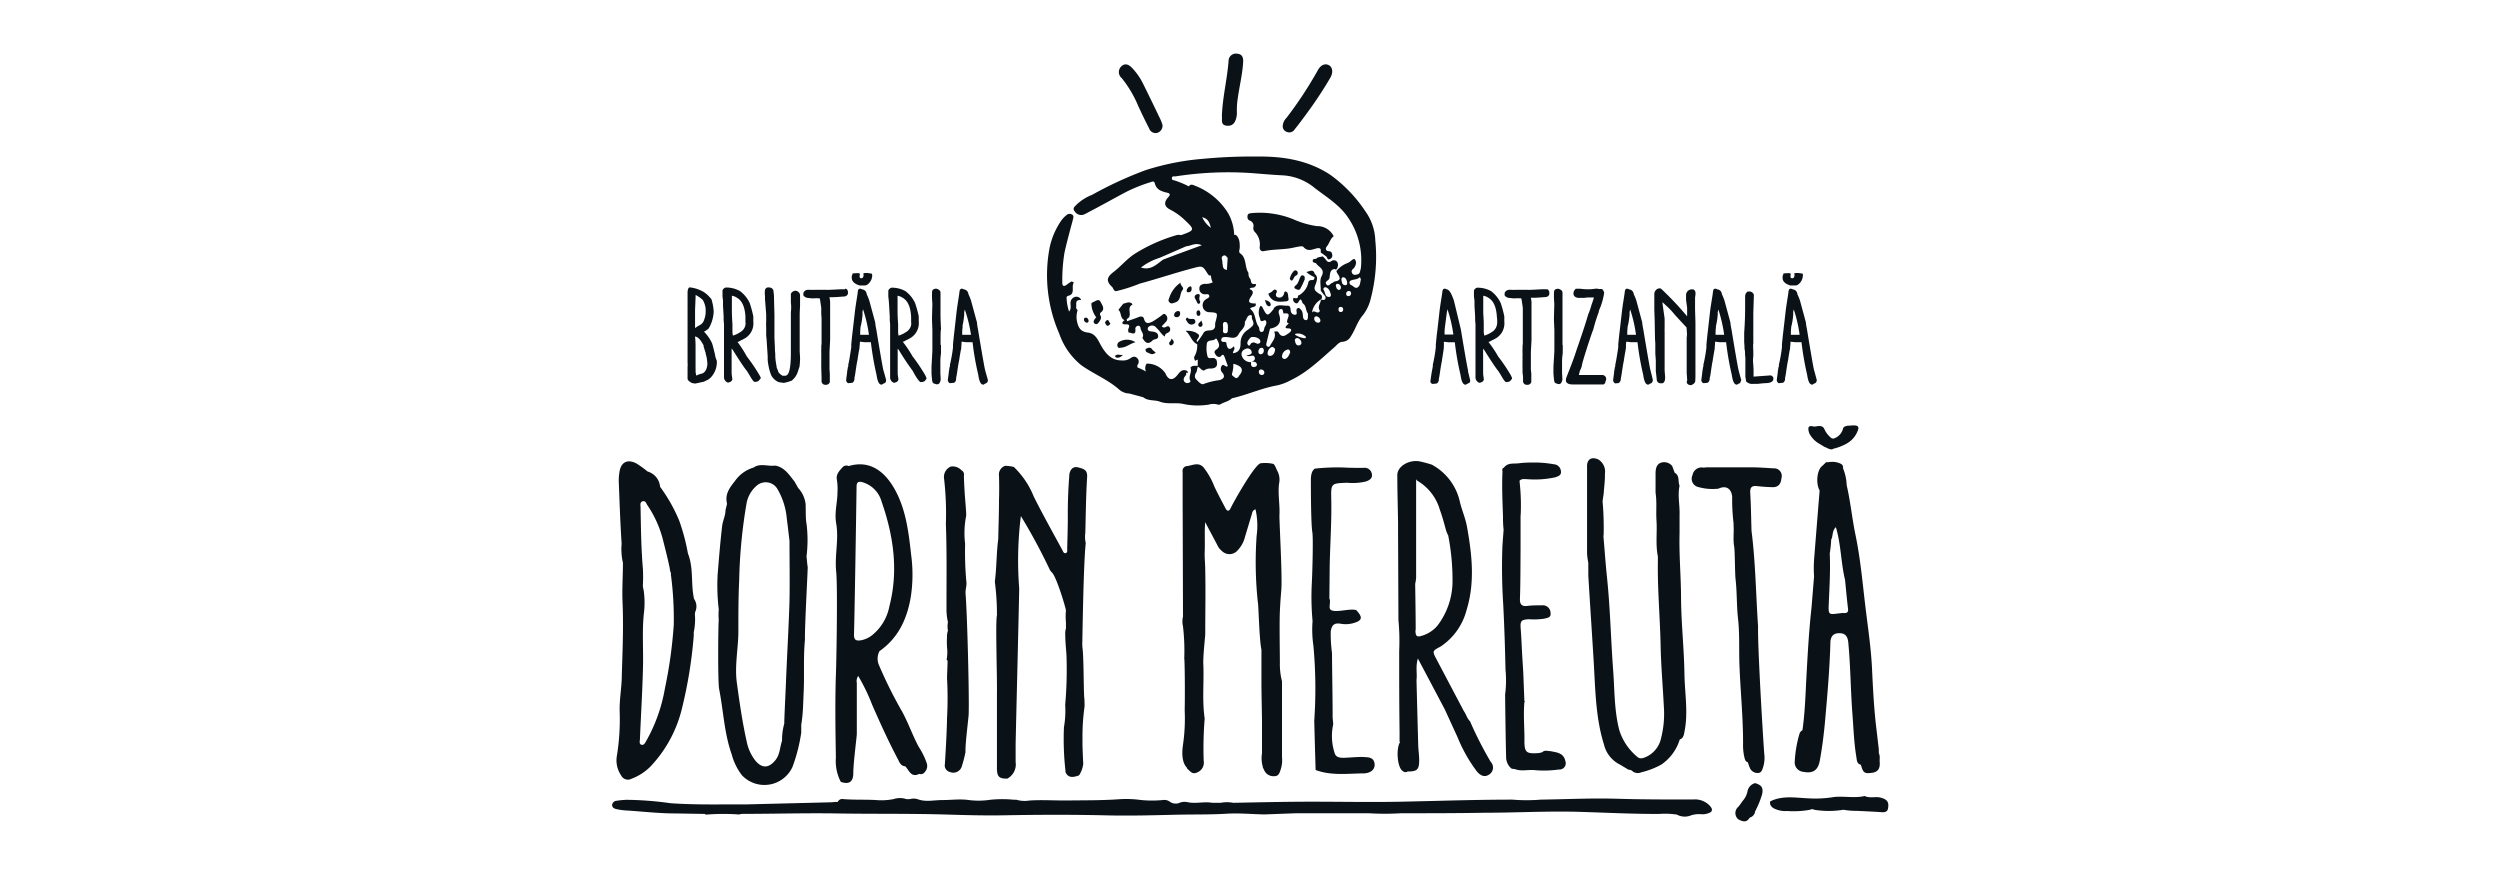 <?xml version="1.0" encoding="UTF-8"?> <svg xmlns="http://www.w3.org/2000/svg" id="Layer_1" data-name="Layer 1" viewBox="0 0 400 140"> <defs> <style>.cls-1{fill:#0a1117;}</style> </defs> <title>lopgo_clients22</title> <path class="cls-1" d="M205.24,20.12a2,2,0,0,1,.59-1.25,63.57,63.57,0,0,0,5-7.59c.44-.86,1.15-1.18,1.77-.86s.74,1.17.26,2a61.89,61.89,0,0,1-3.54,5.4c-.72,1-1.43,1.95-2.19,2.9a1,1,0,0,1-1.25.38A.94.94,0,0,1,205.24,20.12Z"></path> <path class="cls-1" d="M186,20a1.2,1.2,0,0,1-.81,1.25,1.08,1.08,0,0,1-1.32-.69c-.61-1.17-1.17-2.35-1.73-3.55a18.34,18.34,0,0,0-2.66-4.51,1.25,1.25,0,0,1-.06-1.89c.64-.59,1.24-.25,1.75.3a10,10,0,0,1,1.68,2.4q1.44,2.9,2.83,5.82A6.35,6.35,0,0,1,186,20Z"></path> <path class="cls-1" d="M195.5,18.59c.1-3,.85-5.9,1.07-8.83A1.18,1.18,0,0,1,198,8.6c.83.08.95.71.9,1.42-.12,1.89-.58,3.73-.84,5.6a12.07,12.07,0,0,0-.16,2.32,2.8,2.8,0,0,1-.05.71c-.16.82-.5,1.53-1.48,1.47C195.2,20.06,195.6,19.13,195.5,18.59Z"></path> <path class="cls-1" d="M213.39,37.8c-.56.4-.67,1.12-1.1,1.63-.24.29-.26.73.35.77.38,0,.49.31.53.62a.61.61,0,0,1-.41.64c-.39.18-.37-.26-.55-.41a9.57,9.57,0,0,0-.89-.64c0-.42.12-.86-.7-.66-.62.15-1.39.57-2.07-.24-.18-.23-1,0-1.45.08-1.58.38-3.22.25-4.81.58-.5.1-.75-.12-.74-.66a2.82,2.82,0,0,0-.82-2.44.88.88,0,0,1-.18-.76.88.88,0,0,0-.54-1c-.41-.15-.45-.47-.4-.82s.41-.36.71-.4a14.31,14.31,0,0,1,6.63,1,14.21,14.21,0,0,0,3.76,1.09A2.89,2.89,0,0,1,213.39,37.8Z"></path> <path class="cls-1" d="M202.93,47c.17-.1.38-.2.56-.33s.37-.48.67-.27.05.42,0,.63,0,.44.27.53a.72.72,0,0,0,.93-.36c.14-.19.06-.69.43-.53s.28.71.37,1.08-.19.45-.48.47C204.53,48.34,203.44,48.38,202.93,47Z"></path> <path class="cls-1" d="M208.77,44.64a12.48,12.48,0,0,1-.72,1.55c-.22.36-.56.1-.8,0s-.18-.35.07-.53c.4-.29.47-.79.68-1.21.1-.21.2-.47.5-.37S208.72,44.34,208.77,44.64Z"></path> <path class="cls-1" d="M206.73,44.88c-.07,0-.12,0-.14,0s-.24-.23-.22-.29a2.49,2.49,0,0,1,.7-1.28.37.37,0,0,1,.52.16.44.44,0,0,1-.2.61C207,44.24,207,44.69,206.73,44.88Z"></path> <path class="cls-1" d="M202.37,48c.59.14.92.31.95.77A.27.27,0,0,1,203,49C202.53,48.85,202.57,48.43,202.37,48Z"></path> <path class="cls-1" d="M188.89,45.22c-.09.48.65.79.33,1.16-.52.6-.19,1.67-1.16,2-.32.1-.63.31-.94,0s-.08-.56,0-.84A4.67,4.67,0,0,1,188.89,45.22Z"></path> <path class="cls-1" d="M181.67,54.76c-.86.22-1.41.77-2.15.85-.25,0-.58.2-.7-.16a.6.6,0,0,1,.3-.78A2.43,2.43,0,0,1,181.67,54.76Z"></path> <path class="cls-1" d="M190.69,51.94c-.55,0-.74-.44-.95-.81-.07-.13.23-.38.26-.32.29.52,1.11-.13,1.25.56C191.32,51.74,191,51.88,190.69,51.94Z"></path> <path class="cls-1" d="M192.05,48.27c-.05.11-.07.27-.16.32s-.29,0-.36-.2-.2-.42-.31-.62-.12-.46.12-.6a.63.63,0,0,1,.45-.11c.26.08.15.32.12.51A.86.86,0,0,0,192.05,48.27Z"></path> <path class="cls-1" d="M184.91,56.39a.75.75,0,0,1-1,.14c-.23-.12-.55-.13-.61-.45s.14-.29.29-.37a.54.54,0,0,1,.77.22A2.91,2.91,0,0,0,184.91,56.39Z"></path> <path class="cls-1" d="M188.82,50.22a.52.52,0,0,1-.55.53c-.28,0-.46-.17-.4-.45a.67.67,0,0,1,.65-.53C188.79,49.76,188.83,50,188.82,50.22Z"></path> <path class="cls-1" d="M192.21,51.26c.09.37.4.73,0,1a.33.33,0,0,1-.44-.13C191.57,51.7,192.09,51.58,192.21,51.26Z"></path> <path class="cls-1" d="M187.43,54.15c.42.38.5.7.16,1-.12.11-.36.18-.45,0C186.84,54.75,187.47,54.6,187.43,54.15Z"></path> <path class="cls-1" d="M179.71,56.76c-.35.33-.71.61-1.19.41-.06,0-.12-.21-.09-.24C178.82,56.52,179.29,56.93,179.71,56.76Z"></path> <path class="cls-1" d="M190.21,46.76c-.17,0-.37,0-.34-.24a.78.78,0,0,1,.51-.68c.29-.09.27.21.28.39S190.56,46.75,190.21,46.76Z"></path> <path class="cls-1" d="M192.06,50.05c0,.22,0,.46-.27.49s-.34-.23-.35-.46.08-.42.31-.43S192,49.87,192.06,50.05Z"></path> <path class="cls-1" d="M174.8,48.38l-.18.16a3.76,3.76,0,0,0,.7,2.12.43.43,0,0,0,.11.12.47.47,0,0,0-.22.22c-.25.28-.35.62,0,.81s.55-.17.73-.43.36-.67.06-1c0-.13,0-.31.11-.37.79-.57.21-1.22,0-1.68C175.77,47.66,175.24,48.26,174.8,48.38Z"></path> <path class="cls-1" d="M176.79,51.6c.2.48.43.8.87.2C177.42,51.51,177.3,50.72,176.79,51.6Z"></path> <path class="cls-1" d="M187.16,52.42c-.14-.35-.42-.21-.66-.09a.45.45,0,0,1-.62-.14,9.6,9.6,0,0,0,.76-.81.78.78,0,0,0-.11-1c-.31-.35-.54,0-.77.16a14.93,14.93,0,0,1-1.34.9c-.54.27-1.14.51-1.38-.43-.1-.37-.44-.45-.83-.29-.62.25-1.26.46-1.89.68,0-.13-.08-.36,0-.38,1-.49-.15-1.73.82-2.25.16-.09-.13-.31-.33-.36-.38-.11-.72.13-1.08.17l-.79,1c.54.41.22,1.34,1,1.64-.46.32-.55.69.13.67s.69.2.47.72c-.07.16,0,.38,0,.57.51.06,1.27.61,1.11-.61,0-.2.21-.44.47-.45s.35.23.37.42c.07.51.64.92.29,1.51.39.68.83,1.22,1.62.43.26-.3.95-.1.9-.72,0-.47-.41-.63-.84-.7s-.71,0-.82-.38a.45.45,0,0,1,.29-.48.79.79,0,0,1,1,.14l.27.29c.42.38.66.95,1.2,1.22-.05-.39.23-.5.51-.64A.56.56,0,0,0,187.16,52.42Z"></path> <path class="cls-1" d="M173.79,50.82c-.23,0-.36.08-.35.27a.51.51,0,0,0,.39.53c.21.05.33-.09.34-.28A.53.53,0,0,0,173.79,50.82Z"></path> <path class="cls-1" d="M220.05,38.49a8.49,8.49,0,0,0-1.59-4.68A22.52,22.52,0,0,0,212.89,28c-3.5-2.34-7.55-3-11.61-2.95a80.75,80.75,0,0,0-8.79.36,40.73,40.73,0,0,0-9.21,1.82,61.72,61.72,0,0,0-8.54,3.94,7.75,7.75,0,0,0-2.47,1.55c-.25.29-.76.58-.31,1.11a1.23,1.23,0,0,0,1.42.51,6.15,6.15,0,0,0,.81-.41c1.94-1,3.86-2.09,5.8-3.12a24.38,24.38,0,0,1,4-1.63c.26-.08.66-.31.77.13.27,1.1,1.15,1.32,2,1.53.53.12.47.37.18.69-.75.82-.7,1.49.27,2a9.79,9.79,0,0,1,2.27,1.6c1.74,1.63,1.72,1.7-.47,2.48l-.1,0a1.59,1.59,0,0,0-.89.08,26.21,26.21,0,0,0-6.43,2.9c-1.32.85-2.29,2.08-3.52,3-1,.8-1.12,1.41-.12,2.33.2.23.22.62.61.67a25.47,25.47,0,0,0,3.83-1.22c2.84-.77,5.63-1.71,8.47-2.46,1.55-.41,1.55-.42,2.39.93a.64.64,0,0,0,.31.25l.19,0a2.6,2.6,0,0,0,.29,1.08,2.39,2.39,0,0,1-1.26.24c-.5.05-.9.22-.88.76a.87.87,0,0,0,.87.92c.26,0,.63-.11.71.22s-.34.43-.57.6a1.14,1.14,0,0,0-.45,1.25,1.06,1.06,0,0,0,1.06.79c1.34.08,1.34.09,1,1.42a1.74,1.74,0,0,0-.1.59c.05.6-.26.87-.83.9s-.91.1-1.11.56a12.85,12.85,0,0,1-.84,1.2l0,.1c-.2-.06-.24-.26,0-.53.42-.59.16-.69-.36-1a3.12,3.12,0,0,0-1.59-.25c.78.58.93,1.73,1.86,2.13v0a3.48,3.48,0,0,1-.4,1.89c-.18.25-.05.53.08.78a1.12,1.12,0,0,1,.41-.2v1h0l0,0v0c-.42,0-.85-.12-1.17.28.32.71-.42,1.41,0,2.15.09.16-.35.38-.62.31a.57.57,0,0,1-.42-.78c.09-.3.49-.49.34-.88a.76.76,0,0,0,.33,0,.61.61,0,0,0-.24-.32c-.74-.28-1.09.22-1.48.71-.74.94-1.46.84-1.91-.27a3.54,3.54,0,0,0-3-1.56,1.26,1.26,0,0,0-.11,1.27,9,9,0,0,0-1.33-.64.43.43,0,0,1,0-.46.79.79,0,0,0-.12-1.09c-.37-.33-.73-.17-1.09.09a2.08,2.08,0,0,1-1.34.32c-1.61,0-2.49-1-3.24-2.25-.52-.9-.91-2.07-2.18-2.21s-1.58-.92-1.78-2a3.74,3.74,0,0,1,.14-1.6.57.57,0,0,1-.24-.39c.11-.51-.29-1.31.81-1.21a.82.82,0,0,0-1.11-.46,1,1,0,0,0-.6,1c0,.41.14.86-.23,1.3a7.47,7.47,0,0,1-.39-2.09.34.34,0,0,1,.21-.42c1.25-.26.51-1.41.9-2.05.09-.15-.19-.22-.36-.25h0c-.24.17-.5.33-.73.51-.44.34-.73.23-.71-.31a26.88,26.88,0,0,1,.35-4.83c.39-1.78.89-3.54,1.35-5.3.08-.31.17-.62-.17-.8a.73.73,0,0,0-.85.1,4.48,4.48,0,0,0-.78.79,11.92,11.92,0,0,0-1.91,4.33,23.42,23.42,0,0,0,1.53,13.88A11.13,11.13,0,0,0,173,58.43c2,1.42,4.27,2.3,6.1,3.93a2.59,2.59,0,0,0,1.59.6l2.23.6c.78.64,1.8.38,2.67.71,1.15.44,2.39.12,3.58.33a11,11,0,0,0,4.27.13,2.44,2.44,0,0,1,1.39,0,.77.77,0,0,0,.37,0c.6-.4,1.36-.47,1.9-1,2.47-.56,4.79-1.64,7.3-2.08a8.49,8.49,0,0,0,2.16-.84c2.7-1.29,4.79-3.38,7-5.3.37-.33.68-.8,1.24-.82a1.63,1.63,0,0,0,1.31-.83c.74-1.11,1.07-2.44,2-3.49a6.89,6.89,0,0,0,1.2-2.55A26.45,26.45,0,0,0,220.05,38.49Zm-31.69,2.19-2.27.86c-1,.71-1.94,1.79-3.54,1.26a9.65,9.65,0,0,1,3-1.55l4.27-1.86c.7,0,1.36-.64,2.47-.15Zm4-5.93c.81.24,1.1.58,1.38,1.7A4.3,4.3,0,0,1,192.35,34.75Zm3.11,23.79a.85.85,0,0,0,.13,1.11c.53.7.06,1-.47,1.17a10.89,10.89,0,0,0-2.52.61c-.37.22-.88-.38-1.22-.73s-.22-.81.06-1.19c.06-.28.12-.55.19-.83h0l0,0v0c.39.11.57.59,1,.61a1.53,1.53,0,0,1,1.11-.32c1.07-.06,1.08-.65.88-1.42l-.24-.19c-.36-.25-1,.2-1.18-.32a4.83,4.83,0,0,1-.13-1.9c0-.91,1-.49,1.38-.91.12-.14.23,0,.32.2.26.51.48,1-.07,1.42-.21.18-.54.34-.31.73s.42.62.88.49h0c.21-.26.43-.52.63,0s.36,1,.54,1.49C196.07,58.9,195.82,58.06,195.46,58.54Zm.77-3.59a.27.27,0,0,0-.28-.24c-.29,0-.62,0-.55-.41s.48-.38.76-.37c.7,0,1.51.44,2-.44.32-.65,1.1-1.05,1-1.91,0-.09.07-.19.12-.27.21-.33.26-.8.74-.9.15,0,.31.08.28.21-.14.54.61,1.06,0,1.61a6.31,6.31,0,0,1-.62.52,2.44,2.44,0,0,0-1.2,2.16c0,.74-.15,1.49-1.22,1.6,0-.43.45-.65.12-1.09C196.72,56.14,196.36,55.83,196.23,55Zm-.18-1.63c-.54,0-.35-.54-.36-.87s-.16-.9.29-.93.5.52.47,1.07C196.43,52.8,196.56,53.32,196.05,53.32Zm.26-10.14c-.81-.08-.6-.71-.75-1.1.12-.39-.38-.89.17-1.17.31-.16.51.14.69.37C196.38,41.9,196.35,42.52,196.31,43.18Zm1.92,17c-.18.2-.36.46-.66.22s-.58-.34-.43-.71a4.69,4.69,0,0,0,.18-1.49C198.78,58.58,199.06,59.2,198.23,60.14Zm2.41-1.45c-.54,0-.49-.43-.48-.79h0v0a1.46,1.46,0,0,1-1.43-.88.84.84,0,0,1,.5-1.2.67.67,0,0,1,1,.33c.19.5-.29.57-.82.7.56.31,1.15-.33,1.34.33.11.39-.25.56-.54.73h0c.39-.13.75-.11.89.33A.38.38,0,0,1,200.64,58.69Zm.55-3.73a2.65,2.65,0,0,1-.56-.23,1,1,0,0,1-.29.07c-.29,0-.37.82-.72.27-.21-.33.17-.77.42-1.06s1.46-.1,1.59.47C201.71,54.83,201.52,55,201.19,55Zm.16,1.2c0-.29.18-.54.49-.55s.34.25.36.45-.15.58-.48.58S201.32,56.43,201.35,56.16ZM201.9,60a.47.47,0,0,1-.48-.52.34.34,0,0,1,.38-.36.52.52,0,0,1,.5.5C202.26,59.87,202.12,60,201.9,60ZM204,56.09c-.1.4-.27.79-.74.85a.38.38,0,0,1-.44-.44,1.11,1.11,0,0,1,.72-1C203.85,55.6,204.07,55.76,204,56.09Zm1.61,1.34a.41.41,0,0,1-.48-.5,1.18,1.18,0,0,1,.87-1c.26-.06.43.14.43.48C206.23,56.81,206.08,57.29,205.59,57.43Zm.71-4.21c-.54.36-1.17,1-1.74,0-.18-.33-.48-.14-.72-.18.42.95-.29,1.57-.66,2.29a.29.29,0,0,1-.44.09c-.2-.13-.17-.35-.12-.54.18-.77.37-1.54.56-2.3,1.37-.23,1.91-1,1.44-2.33-.08-.24-.13-.69.24-.79s.37.28.44.53a.6.6,0,0,0,.06.18c1.79-.29-.1,1.37.82,1.58.08,0-.2.18-.3.29-.26.3-.36.5.22.5S206.72,52.94,206.3,53.22Zm1.48,2.05c-.44,0-.52-.37-.6-.69s.07-.44.36-.5a.85.85,0,0,1,.67.75C208.25,55.11,208,55.27,207.78,55.27Zm1-1.15a3.45,3.45,0,0,1-1.61-.58c.07-.1.09-.14.11-.14a1.81,1.81,0,0,1,1.55.4C209,53.88,208.94,54.12,208.82,54.12Zm2-2.5a.63.63,0,0,1-.52-.66c0-.23.13-.37.4-.34a.76.76,0,0,1,.58.61C211.3,51.53,211.06,51.66,210.81,51.62Zm1.82-4.11c-.65,0-.57-.74-.83-1.13-.12-.18,0-.39.27-.43.52.13.7.56.83,1C213,47.22,212.93,47.54,212.63,47.51Zm1.14-1.65c-.06-.22,0-.45.25-.45a.58.58,0,0,1,.53.52.38.38,0,0,1-.28.46C213.94,46.37,213.84,46.12,213.77,45.86Zm.8,4.07c-.31,0-.4-.2-.4-.46a.33.33,0,0,1,.38-.36c.24,0,.35.17.37.39A.4.4,0,0,1,214.57,49.93Zm.59-4.31c-.42-.07-.45-.45-.51-.78s.1-.53.39-.46.47.46.51.8S215.46,45.67,215.16,45.62Zm.64,1.76c-.3,0-.42-.17-.4-.4a.41.41,0,0,1,.48-.41c.19,0,.29.15.3.34A.43.43,0,0,1,215.8,47.38ZM217.2,46c-.4.21-.65-.24-1-.38s-.34-.57-.16-.68c.44-.28,1.06-.15,1.49-.56.07-.07.21.2.2.42C217.61,45.15,217.67,45.71,217.2,46Zm.55-3.18a5.58,5.58,0,0,1-.16.68c-.09.37-.38.42-.7.46a.48.48,0,0,1-.57-.3c-.15-.31,0-.51.23-.69a1.46,1.46,0,0,0,.42-1c-.08-.34-.19-.73-.62-.39l-.08.06-.15.12a1.58,1.58,0,0,1-.54.34,4,4,0,0,0-1.69,1.19l-.06.06c0,.12.08.25.13.37.42.59.73,1.14-.37,1.31-.15,0-.28.2-.43.24-.32.08-.59.69-.93.24s.23-.57.42-.86,0-1.1.51-1.49c.33-.18.49-.11.59,0A1.06,1.06,0,0,0,214,42a.64.64,0,0,0-.95-.24c-.46.34-.71.09-.93-.22a2.05,2.05,0,0,0-.53-.53c-.25.13-.62.1-.86.25-.13.31-.66,0-.69.43s.43.29.55.47c.41.61,1.49.88.85,2.07-.33.61-.1,1.51-.12,2.28.16.2.31.42.48.62s.41.4.24.69-.45.13-.7.12c0,.56-.56,1-.22,1.67.15.28-.19.48-.5.35s-.48-.24-.7.05h0a2.92,2.92,0,0,1,1.41-2.09.5.5,0,0,0-.16-.87,3.31,3.31,0,0,1-.7-.53c-.33-.46,0-.88.12-1.29s.31-1-.23-1.39c-.22-.84-.73-.46-1.33-.32a3.82,3.82,0,0,0,1.26.8c.06.33-.06.5-.42.49a.5.5,0,0,0-.54.36,3,3,0,0,1-1.65,2.15c0,.18,0,.41-.32.4s-.42-.18-.46.15a.6.6,0,0,0,.32.58.32.32,0,0,0,.51-.1c.54-1,.52.06.75.21.56.39.39,1.13.79,1.6,0,.17,0,.34,0,.51s0,.53-.29.55-.46-.22-.5-.52,0-.88-.39-1.21c-.12-.11-.21-.28-.42-.19a.35.35,0,0,0-.23.4c0,.3.19.67-.29.66a.67.67,0,0,1-.62-.57c-.08-.4,0-.93-.59-.88s-1.56-.35-2.14.42a.73.73,0,0,1,0,.09c-1,1.24-1.08,1.23-1.82-.28-.08-.16-.2-.15-.33-.18a2.26,2.26,0,0,0-.1,1.85c.14.26,0,.8.68.47.31-.16.44.2.37.5a1.34,1.34,0,0,1-.2.46c-.2.28-.07.86-.54.87s-.29-.6-.48-.85c-.65-.87-.4-2.14-1.36-2.85.18-.43,1.06-.11.89-.85-1.17,0-1.32-.27-.69-1.2.37-.55.3-.88-.3-1.11h0c.19-.35.63-.1.87-.37s.25-.47,0-.44c-.84.13-.5-.7-.85-.94a1.37,1.37,0,0,1-.18-.84c-.56-.82-.34-1.88-.92-2.73a1.84,1.84,0,0,0-.48-.44c-.19-.3,0-.59,0-.9,0-.71,0-1.45-.61-2a.55.55,0,0,0-.28,0,7.59,7.59,0,0,0-1-3.53,10.78,10.78,0,0,0-5.26-4.34c-.34-.14-.7-.34-1,.1a14.78,14.78,0,0,0-2.13-.9c-.22-.1-.63-.05-.58-.43s.36-.24.59-.27a55,55,0,0,1,12.1-.53c1.71.13,3.42.29,5.14.37a8.8,8.8,0,0,1,5,2c1.89,1.46,4,2.72,5.35,4.74A12,12,0,0,1,217.75,42.78Z"></path> <path class="cls-1" d="M114.42,56.83s-.26-1.16-.48-1.88a6.55,6.55,0,0,0-1.3-1.88,3,3,0,0,0,.76-.53l0,0a5.85,5.85,0,0,0,.79-2.67v0a8.27,8.27,0,0,0-.36-2,2.62,2.62,0,0,0-.22-.25,4.43,4.43,0,0,0-1-.89,5.59,5.59,0,0,0-2.23-.75c-.26,0-.33.36-.37.72a.3.3,0,0,0,0,.1v.15s0,3.07,0,3.07,0,.05,0,.07v.85s0,1,0,1v3.23h0s0,2,0,2,0,.85,0,.85a3.35,3.35,0,0,1,0,.68v.79s0,.9,0,1v.13a.76.76,0,0,0,.44.49c.09.15.38.21.79.26,0,0,1.24-.27,1.24-.27a.72.72,0,0,0,.36-.15,2.22,2.22,0,0,0,1-.68,3.58,3.58,0,0,0,.85-2.55C114.55,57.41,114.42,57,114.42,56.83Zm-1.24,1.34c0,.27-.07,1.29-.84,1.6a3.58,3.58,0,0,0-.94.33h0v0c-.06-.31-.09-.47-.11-.55a5.53,5.53,0,0,0,0-.6s0-2.88,0-2.88,0-.46,0-.53v0c0-.16,0-1.39-.11-1.69.46,0,.93.51,1.41,1.45v.06a.18.18,0,0,0,0,.13l.32,1h0l0,.17C113.12,57.11,113.18,58.17,113.18,58.17Zm-.27-8.2a3.84,3.84,0,0,1-.25,1.2A1.38,1.38,0,0,1,112,52a4.63,4.63,0,0,0-.79.5V51.14l0-.39s0-.8,0-.9v-.28s.09-2.13.09-2.28v-.1h0a5.25,5.25,0,0,1,1.15.81,3.63,3.63,0,0,1,.45,1.32Z"></path> <path class="cls-1" d="M127.23,46.52h0a.86.86,0,0,0-.69.49l0,0v0a1,1,0,0,0,0,.2c0,.18,0,.32,0,.43l0,.8s.05.48.05.52a2.07,2.07,0,0,0,0,.25c0,.2-.05.79-.05.79v.24c0,.08,0,.58,0,.61s0,1.83,0,1.83v.48a4,4,0,0,0,0,.41v.55h0a.43.43,0,0,0,0,0v2.26c0,3.67-.61,3.74-1,3.74h-.34c-.49-.32-.64-.53-.68-.66a2.6,2.6,0,0,0-.23-.57s-.19-1.18-.19-1.18l-.05-.49s0-.93-.06-1.05a.68.68,0,0,0,0-.14l0-.27s-.08-1.76-.08-1.76l0-3.17,0-.32v-.12l-.07-2.71v-.16c0-.33-.07-.8-.07-.8,0-.28-.11-.74-.86-.74h0a.55.55,0,0,0-.51.41,3.71,3.71,0,0,0,0,1v.46l.19,2.47,0,.06a.14.14,0,0,0,0,.07v.92a10.19,10.19,0,0,0,0,1.09l0,1.27s.06.46.06.49.18,2.79.18,2.81v.42c0,.45.12,1,.12,1v0a7.82,7.82,0,0,0,.43,1.56,2.44,2.44,0,0,0,1.2,1.13l.08,0c.17.06.49.07.69.12h.07a6,6,0,0,0,1.14-.32s0,0,.06,0a2.9,2.9,0,0,0,1-1.37,3.4,3.4,0,0,0,.14-.44l.16-.45s.09-.74.09-1.17v-.19q0-.19-.06-1.08a.89.89,0,0,0,0-.15l0-.18s0-.19,0-.46a.78.78,0,0,0,0-.16c0-.13,0-.25,0-.34v-.92s0-.46,0-.63V52.7c0-.14,0-.33,0-.52a1.29,1.29,0,0,0,0-.19s0-1.23,0-1.35,0-.42,0-.49l.06-1.32c0-.12,0-1.56,0-1.56A.77.77,0,0,0,127.23,46.52Z"></path> <path class="cls-1" d="M241.93,60.48c-.05-.13-.23-.5-.23-.5a28.4,28.4,0,0,0-2-2.95,18,18,0,0,0-1.55-2.32.85.85,0,0,0,.44-.2c.31-.14.51-.24.65-.32h0l.22-.13a2.78,2.78,0,0,0,1.23-2.62v-.06c0-.13,0-.75,0-.75a17.62,17.62,0,0,0-.58-2.15,5.06,5.06,0,0,0-1.54-1.9,4.43,4.43,0,0,0-2.14-.55h-.09a.74.74,0,0,0-.51.46l0,.41,0,.54.09.7s0,.78,0,.78l.1,1.71,0,.58s.06.66.06.7v1.52s0,1.19,0,1.19v3.31s0,.58,0,.61v.74l0,1.18a.94.94,0,0,0,.59.78h.15l.35-.15a.64.64,0,0,0,.25-.37v0l-.12-.86a1.33,1.33,0,0,0,0-.29c0-.41,0-1,0-1.87l0-.85a.77.77,0,0,0,0-.15v-.91l.15.17c1.12,1.79,1.85,2.88,2.22,3.33s1,1.84,1.32,1.84h0c.42,0,.67-.12.77-.35A.35.35,0,0,0,241.93,60.48ZM237.4,53.2s0-.49,0-.63v-.7c0-.8-.08-1.47-.08-2l0-.59s0-1,0-1,0-.19,0-.25v-.72l.44.12c.55.29,1.6.73,1.74,3.27,0,0,.05.37.05.52v.27a1.88,1.88,0,0,1-.05.55,1.14,1.14,0,0,0-.07.22,1.69,1.69,0,0,1-.78.89,4.08,4.08,0,0,1-1.16.55Z"></path> <path class="cls-1" d="M148.24,60.48c-.05-.13-.23-.5-.23-.5A30.11,30.11,0,0,0,146,57a18.09,18.09,0,0,0-1.56-2.32.9.9,0,0,0,.45-.2,6.12,6.12,0,0,0,.64-.32h0l.22-.13A2.76,2.76,0,0,0,147,51.44v-.06c0-.13,0-.75,0-.75a16.14,16.14,0,0,0-.59-2.15,5,5,0,0,0-1.54-1.9,4.43,4.43,0,0,0-2.14-.55h-.09a.78.78,0,0,0-.51.46l0,.41,0,.54.08.7s.05.78.05.78l.1,1.71,0,.58s.06.66.06.7v1.52s0,1.19,0,1.19v3.31s0,.58,0,.61v.74l0,1.18a.94.94,0,0,0,.58.78h.15s.36-.15.36-.15a.63.63,0,0,0,.24-.37v0l-.12-.86a1.4,1.4,0,0,0,0-.29c0-.41,0-1,0-1.87l0-.85a.4.4,0,0,0,0-.15v-.77a.66.66,0,0,0,0-.14l.16.17a39.32,39.32,0,0,0,2.21,3.33c.27.49,1,1.84,1.33,1.84h0c.41,0,.67-.12.77-.35A.41.41,0,0,0,148.24,60.48ZM143.7,53.2s0-.49,0-.63v-.49s0-.17,0-.21c-.06-.8-.09-1.47-.09-2l0-.59s0-1,0-1,0-.19,0-.25v-.72l.43.12c.56.29,1.61.73,1.74,3.27,0,0,0,.37,0,.52v.27a2.1,2.1,0,0,1,0,.55,1.14,1.14,0,0,0-.07.22,1.69,1.69,0,0,1-.78.89,4,4,0,0,1-1.17.55Z"></path> <path class="cls-1" d="M121.72,60.48c0-.13-.23-.5-.23-.5a28.4,28.4,0,0,0-2-2.95A19.12,19.12,0,0,0,118,54.71a.85.85,0,0,0,.44-.2,6.12,6.12,0,0,0,.64-.32h0l.23-.13a2.78,2.78,0,0,0,1.22-2.62v-.06c0-.13,0-.75,0-.75a17.62,17.62,0,0,0-.58-2.15,5.06,5.06,0,0,0-1.54-1.9A4.5,4.5,0,0,0,116.2,46h-.09a.78.78,0,0,0-.51.46l0,.41,0,.54.08.7s0,.78,0,.78l.1,1.71,0,.58s.06.66.06.7v1.52s0,1.19,0,1.19v3.31s0,.58,0,.61v.74l0,1.18a.94.94,0,0,0,.59.78h.14s.36-.15.36-.15a.7.7,0,0,0,.25-.37v0l-.12-.86a1.33,1.33,0,0,0,0-.29c0-.41,0-1,0-1.87l0-.85a.77.77,0,0,0,0-.15v-.91l.15.17c1.12,1.79,1.85,2.88,2.22,3.33s1,1.84,1.32,1.84h0c.42,0,.67-.12.77-.35A.41.41,0,0,0,121.72,60.48Zm-4.53-7.28s0-.49,0-.63v-.7c-.06-.8-.08-1.47-.09-2l0-.59s0-1,0-1,0-.19,0-.25v-.72l.44.12c.55.29,1.6.73,1.73,3.27,0,0,0,.37,0,.52v.27a2.1,2.1,0,0,1,0,.55,1.14,1.14,0,0,0-.07.22,1.69,1.69,0,0,1-.78.89,4.08,4.08,0,0,1-1.16.55Z"></path> <path class="cls-1" d="M247.4,46.28l-.67,0s-2.21.13-2.26.09h-1.85a7.89,7.89,0,0,1-.79,0h-.08l-.22,0a.8.8,0,0,0-.79.51v.26l0,.12a1,1,0,0,0,.75.41h.05l.5.06h.05s.49,0,.49,0a3,3,0,0,1,.57,0l.12,0h.14s.09.51.09.51l.15,1,0,.64s0,.68,0,.94v.5a.35.35,0,0,0,0,.12v.17s0,.39,0,.39v.36s0,1.39,0,1.39v1.28s-.05.37-.05.37a2.93,2.93,0,0,1,0,.49v.6a4.07,4.07,0,0,1,0,.63v0a5.88,5.88,0,0,1,0,.64.15.15,0,0,1,0,.07v.36h0a.43.43,0,0,0,0,.05v.52s0,0,0,.07a6.46,6.46,0,0,1,0,.66l.09.88a2.61,2.61,0,0,0,0,.28,3.09,3.09,0,0,0,0,.31.58.58,0,0,0,.6.61h.23s.45-.12.49-.47l0-.21v-.05a.11.11,0,0,0,0,0v-.19a.15.15,0,0,0,0-.07V60s0-.24,0-.24l-.07-.6,0-.07v-.58s0-1.12,0-1.13,0-1,0-1.05l.1-1.91,0-.15v-.46s0-.43,0-.44l0-.4c0-.09,0-.45,0-.45l0-.2v-.18a.07.07,0,0,0,0,0v-.68c0-.3,0-.63,0-.68,0-.22,0-.63,0-.63,0-.17,0-.52,0-.55v-.2s0-.18,0-.22l0-.27c0-.12,0-.52,0-.52v0c0-.32-.07-.58-.11-.75l.2,0h.35c.51,0,1.58-.1,1.59-.1l.07,0c.51,0,.69-.25.75-.46a2.83,2.83,0,0,0,0-.33c-.09-.5-.42-.47-.42-.47Z"></path> <path class="cls-1" d="M135.19,46.28l-.67,0s-2.2.13-2.26.09h-1.85a7.89,7.89,0,0,1-.79,0h-.08l-.22,0a.78.78,0,0,0-.78.51v.26l0,.12a1,1,0,0,0,.75.41h0l.5.06h.05s.49,0,.49,0a3,3,0,0,1,.57,0l.12,0h.14a5,5,0,0,1,.09.51l.15,1,0,.64s0,.68.05.94v.5a.35.35,0,0,0,0,.12v.17s0,.39,0,.39v.36s0,2.39,0,2.6v.07s-.05.37-.05.37a2.93,2.93,0,0,1,0,.49v.6a5.92,5.92,0,0,1,0,.63v0a5.88,5.88,0,0,1,0,.64.15.15,0,0,1,0,.07v.36h0a.43.43,0,0,0,0,.05v.46l0,.06a.14.14,0,0,0,0,.07l.05,1.54a2.61,2.61,0,0,0,0,.28,3.09,3.09,0,0,0,0,.31.59.59,0,0,0,.61.61h.22s.45-.12.49-.47l0-.21v-.05a.11.11,0,0,0,0,0v-.19a.15.15,0,0,0,0-.07V60s0-.24,0-.24l-.05-.67v-.58l0-1.13s0-1,0-1.05l.1-1.91,0-.15v-.46s0-.43,0-.44l0-.4c0-.09,0-.83,0-.83s0-.43,0-.43v-.3c0-.3,0-.63,0-.68,0-.22,0-.63,0-.63,0-.17,0-.52,0-.55v-.42l0-.27v-.56a5.93,5.93,0,0,0-.11-.75l.2,0h.35c.52,0,1.59-.1,1.6-.1l.06,0c.51,0,.69-.25.75-.46a2.83,2.83,0,0,0,0-.33c-.09-.5-.42-.47-.42-.47Z"></path> <path class="cls-1" d="M250,55.19s0,0,0-.07V55s0,0,0-.07V54s0-1,0-1.22,0-.43,0-.5L250,50.67h0v-.8l0-.34h0v-.28h0s0-1.92,0-2.05a.2.2,0,0,0,0-.09v-.28q0-.43-.66-.63h-.06a.81.81,0,0,0-.41.11c-.24.06-.24.5-.24.72v.15h0a13.4,13.4,0,0,0,.06,1.41l-.06,2.29v0c0,.58.07,1.76.07,1.93v.25l0,.12,0,.93,0,.35s0,.24,0,.27v1.33c0,.24-.15,2.57-.15,2.63v.53a.13.13,0,0,0,0,.06v.37c0,.1.05.81.08.94v.06a1.57,1.57,0,0,0,.11.49c0,.11.13.17.56.31h.17c.39,0,.53-.66.51-.84h0l-.05-.93c0-.42,0-.82,0-.88v-.59a9.66,9.66,0,0,1,.11-1.7V55.19Z"></path> <path class="cls-1" d="M150.49,55.19a.15.15,0,0,0,0-.07V55a.15.15,0,0,0,0-.07V54s0-1,.05-1.22,0-.43,0-.5l-.06-1.62h0v-.8l0-.34h0v-.28h0s0-1.92,0-2.05a.22.22,0,0,0,0-.09v-.28c0-.29-.22-.5-.65-.63h-.06a.78.78,0,0,0-.41.11c-.24.06-.24.5-.24.72v.15h0a13.4,13.4,0,0,0,.06,1.41l-.06,2.29v0c0,.58.06,1.76.06,1.93v.25l0,.12,0,.93,0,.35v1.6c0,.24-.14,2.57-.14,2.63v1c0,.1.05.81.08.94v.06a1.33,1.33,0,0,0,.11.49c0,.11.12.17.56.31H150c.39,0,.52-.66.51-.84h0l-.05-.93c0-.42,0-.82,0-.88v-.59a9.9,9.9,0,0,1,.1-1.7V55.19Z"></path> <path class="cls-1" d="M256.3,60h-.18l-.22,0-.18,0h-1.09l-.15,0a.47.47,0,0,0-.15,0h-1.28l-.42,0a.17.17,0,0,0,0-.1,1.56,1.56,0,0,1,.07-.21l.06-.27h0a2.78,2.78,0,0,1,.22-.5l.1-.34s.1-.49.1-.49c.36-1.28.86-2.85,1.48-4.67,0,0,.14-.39.28-.75a23.89,23.89,0,0,1,.85-2.7l0-.06a3.45,3.45,0,0,1,.27-.76,10.89,10.89,0,0,0,.6-2.25V46.8c-.09-.26-.21-.56-.46-.56h-.35l-.28-.05h-.29l-.75.09a.34.34,0,0,0-.15,0h-.06l-.26,0a8.24,8.24,0,0,1-1.21-.08l-.17,0h-.42l-.12,0a.94.94,0,0,0-.38.67.2.2,0,0,0,0,.13c0,.27.18.57.73.66h0l.3,0,.37,0h.25a3.5,3.5,0,0,0,.54-.07l.28,0h0l.07,0,.73,0a10.69,10.69,0,0,1-.37,1.12,10.55,10.55,0,0,1-.53,1.55,1.14,1.14,0,0,0-.07.22c-.23.79-.56,1.91-1.81,5.51-.67,2.15-1.7,4.44-1.7,4.68V61c.12.34.47.51,1.06.51l.08,0,.08,0,.42,0h.4l.92,0h0l1.36,0,.66,0,.19,0H256a4.18,4.18,0,0,0,.56,0,.53.53,0,0,0,.32-.44l0-.07,0,0v0A.64.64,0,0,0,256.3,60Z"></path> <path class="cls-1" d="M271.27,60.37s0-.8,0-.88l0-.61v-.37c0-.08,0-.44,0-.44v-.15c0-.19,0-.57,0-1.14v0h0a.43.43,0,0,0,0,0s0-1,0-1.17,0-.72,0-1.49v-.49l0-.58a.15.15,0,0,1,0-.07l0-1.44-.06-1.94V49c0-.14,0-.7,0-.77s0-.24,0-.25l0-.37.07-.5c0-.05,0-.27,0-.27a.62.62,0,0,0-.24-.47l-.08-.07h-.19a.93.93,0,0,0-1,.82l0,.89.17,1.22v1.38a49.71,49.71,0,0,0-4.12-4.37s-.2-.23-.67,0l0,0a1.05,1.05,0,0,0-.46.71c0,.33,0,.82,0,.82,0,.28,0,1.18,0,1.18s0,.24,0,.33v.12c0,.29.06,1.84.06,1.84,0,.2.05,3,.05,3l.05.67,0,1.66.08,1.09c0,.12,0,1.7,0,1.7s.15,1.36.15,1.36a.6.6,0,0,0,.5.6h.15a.45.45,0,0,0,.17,0h.06l.06,0c.27-.12.4-.43.4-.91,0-.2-.08-1.11-.08-1.15l0-.07s0-.4,0-.4,0-1.41,0-1.41h0v-.16c0-.29,0-.5,0-.64V54.73l0-.61s0-1,0-1a5.07,5.07,0,0,1,0-.57v-.69s0-.9,0-.9L266,48.55a1.5,1.5,0,0,0,0-.2l.52.49A12.28,12.28,0,0,1,268,50.4l1.85,2,.07,1.05c0,.16-.05.58-.05.58v.16l0,2.11,0,1.06c0,.12,0,1.57,0,1.61l0,.69.08,1.13a.4.4,0,0,1-.06.22l0,.16c0,.07.05.42.68.46h0l0,0c.41-.16.63-.37.67-.64Z"></path> <path class="cls-1" d="M283.18,60.07l-2.61.19,0-.31v-.46h0v-.15c0-.56-.09-1.47-.09-1.53v-.25c0-.09.05-.62.05-.62l0-.28h0l0-.36c0-.29-.07-1.18,0-1.28v0l0-.47c0-.25,0-.52,0-.84a3.26,3.26,0,0,1,0-.47c0-.43,0-.53,0-.58v-.05a.17.17,0,0,0,0-.07s0-.61,0-.74v-.41s0-.83,0-1v-.35l.09-2.79,0,0a.56.56,0,0,1,0-.07v0a.73.73,0,0,0-.73-.54l-.27,0a1,1,0,0,0-.4.88s0,.59,0,.69v1c0,2.21-.15,4-.15,4v1.14s0,0,0,.06v.24c0,.23.05.73.05.77a.22.22,0,0,0,0,.08,2.09,2.09,0,0,0,0,.24s.08.53.08.54v.06a1.61,1.61,0,0,1,0,.37v.06a3.69,3.69,0,0,1,.06.71v.38l0,.27v.59l0,.37v.21a.38.38,0,0,1,0,.08v.07c0,.12,0,.7,0,.7l0,.12.1.6a.31.31,0,0,0,0,.13v0l0,0a1.31,1.31,0,0,0,1.13.42l.7,0,1.08-.11c.37,0,1.47,0,1.47-.7a.64.64,0,0,0,0-.14C283.58,60,283.18,60.07,283.18,60.07Z"></path> <path class="cls-1" d="M286.45,45.67h.13a.18.18,0,0,0,.13,0h.35l.08,0,.15,0a.78.78,0,0,0,.34-.09,1.87,1.87,0,0,0,.83-1.52l0-.26s-1.19-.28-1.4,0c0,0,.07.2.07.2v0c-.05.51-.25.51-.31.51s-.23.09-.35-.2c0-.13.09-.46,0-.56s-1.12,0-1.12,0l0,.09a2.34,2.34,0,0,0-.13.35v.15Q285.13,45.28,286.45,45.67Z"></path> <path class="cls-1" d="M278.23,59.45l-.05-.19c-.18-.63-1.14-6.54-1.14-6.54a9,9,0,0,1-.18-1.15l-.95-3.5a9,9,0,0,0-.41-1,.82.82,0,0,0-.64-.76l-.07,0s-.63-.43-.71.34-.31,1.91-.47,3.18c0,0-.4,3.58-.41,3.63s-.12,1.12-.17,1.65l0,.16a.77.77,0,0,0,0,.15l0,.17h0a23.15,23.15,0,0,1-.49,2.77l0,.27-.06.15a6.21,6.21,0,0,1-.11.67l0,.15s-.15,1.13-.15,1.13l0,.06v.13h0a.07.07,0,0,0,0,.05v0l0,0c.16.25.25.34.36.34h0l.55-.06h.09a.82.82,0,0,0,.33-.74v0l.09-.37.08-.51s.21-1.56.33-2l0-.07s.08-.53.26-1.54V56l0,0a2.12,2.12,0,0,0,.05-.33l0-.17h0a5.94,5.94,0,0,0,.05-.82,5.17,5.17,0,0,1,.69.07h.24l.52,0h.32a45.05,45.05,0,0,0,.9,5.2c.16,1.09.41,1.59.8,1.59a.22.22,0,0,0,.2-.11,1.28,1.28,0,0,0,.35-.16l.18-.52C278.52,60.61,278.23,59.45,278.23,59.45Zm-3.67-7.32a11.09,11.09,0,0,0,.27-1.71v-.06a1,1,0,0,0,0-.32v0l0-.06a3,3,0,0,0,.1-.48,23.32,23.32,0,0,1,.94,4.07H275l-.51,0,0-.21a7.7,7.7,0,0,1,.06-1l0-.17Z"></path> <path class="cls-1" d="M264.13,59.45l-.05-.19c-.18-.63-1.15-6.54-1.15-6.54a9,9,0,0,1-.18-1.15l-.94-3.5a9,9,0,0,0-.41-1,.85.85,0,0,0-.65-.76l-.07,0s-.62-.43-.71.34-.31,1.91-.46,3.18c0,0-.41,3.58-.42,3.63s-.12,1.12-.17,1.65v.16l0,.15,0,.17h0c-.3,2-.43,2.6-.48,2.77l0,.27-.07.15a6.21,6.21,0,0,1-.11.67l0,.15s-.15,1.13-.15,1.13l0,.06v.13h0V61l0,0c.16.25.25.34.35.34h.05l.54-.06H259a.79.79,0,0,0,.33-.74v0l.08-.37.08-.51s.22-1.56.34-2l0-.07s.07-.53.26-1.54V56l0,0a2,2,0,0,0,.06-.33l0-.17h0c0-.15,0-.41.05-.82a4.9,4.9,0,0,1,.68.07h.24l.53,0H262a44.12,44.12,0,0,0,.91,5.2c.15,1.09.4,1.59.79,1.59a.21.21,0,0,0,.2-.11,1.15,1.15,0,0,0,.35-.16.61.61,0,0,0,.19-.52C264.42,60.61,264.13,59.45,264.13,59.45Zm-3.67-7.32a14.39,14.39,0,0,0,.27-1.71v-.06a2.13,2.13,0,0,0,0-.32v0l0-.06c0-.08.05-.23.09-.48a21.6,21.6,0,0,1,.94,4.07h-.89l-.51,0,0-.21a7.7,7.7,0,0,1,.06-1l0-.17Z"></path> <path class="cls-1" d="M234.89,59.45l0-.19c-.18-.63-1.15-6.54-1.15-6.54s-1.12-4.65-1.12-4.65c-.23-.61-.56-1.59-1.06-1.76l-.06,0s-.63-.43-.72.34-.31,1.91-.46,3.18c0,0-.4,3.58-.42,3.63s-.11,1.12-.17,1.65v.16l0,.15,0,.17h0a25,25,0,0,1-.48,2.77l0,.27-.19,1s-.19,1.32-.19,1.32a.42.42,0,0,0,.38.48h0l.54-.06h.09a.79.79,0,0,0,.33-.74v0l.08-.37.08-.51s.22-1.56.34-2l0-.07s.29-1.84.3-2v-.17a5.94,5.94,0,0,0,0-.82,4.9,4.9,0,0,1,.68.07h.25l.52,0h.31a44.12,44.12,0,0,0,.91,5.2c.15,1.09.41,1.59.79,1.59a.22.22,0,0,0,.21-.11,1.35,1.35,0,0,0,.34-.16s.29-.09.19-.52C235.17,60.61,234.89,59.45,234.89,59.45Zm-3.39-9.51a3.45,3.45,0,0,0,.09-.48,22.27,22.27,0,0,1,.95,4.07h-.9l-.51,0,0-.21a7.7,7.7,0,0,1,.06-1Z"></path> <path class="cls-1" d="M290.32,59.45l-.06-.19c-.18-.63-1.14-6.54-1.14-6.54a9,9,0,0,1-.18-1.15l-.95-3.5a9,9,0,0,0-.41-1,.82.82,0,0,0-.64-.76l-.07,0s-.63-.43-.71.34-.31,1.91-.46,3.18c0,0-.41,3.58-.42,3.63s-.12,1.12-.17,1.65l0,.16s0,.1,0,.15l0,.17h0a23.15,23.15,0,0,1-.49,2.77l0,.27-.07.15a6.21,6.21,0,0,1-.11.67l0,.15s-.15,1.13-.15,1.13l0,.06v.13h0a.43.43,0,0,0,0,.05v0l0,0c.15.25.24.34.35.34h0l.55-.06h.09a.74.74,0,0,0,.33-.6v-.19l.08-.37.08-.51s.21-1.56.34-2l0-.07s.07-.53.25-1.54V56l0,0a2,2,0,0,0,.06-.33l0-.17h0a5.48,5.48,0,0,0,.06-.82,4.9,4.9,0,0,1,.68.07h.24l.53,0h.31a47.56,47.56,0,0,0,.9,5.2c.16,1.09.41,1.59.8,1.59a.22.22,0,0,0,.2-.11,2,2,0,0,0,.35-.16.57.57,0,0,0,.18-.52Zm-3.68-7.32a11.09,11.09,0,0,0,.27-1.71v-.06a1,1,0,0,0,0-.32v0l0-.06c0-.08.05-.23.09-.48a22.43,22.43,0,0,1,.94,4.07h-.89l-.51,0,0-.21a7.7,7.7,0,0,1,.06-1l0-.17Z"></path> <path class="cls-1" d="M157.68,59.45l-.05-.19c-.18-.63-1.15-6.54-1.15-6.54a10.4,10.4,0,0,1-.17-1.15l-.95-3.5a9,9,0,0,0-.41-1,.85.85,0,0,0-.64-.76l-.07,0s-.63-.43-.72.34-.3,1.91-.46,3.18c0,0-.4,3.58-.41,3.63s-.12,1.12-.17,1.65l0,.16,0,.15,0,.17h0a23.15,23.15,0,0,1-.49,2.77l0,.27-.07.15a6.21,6.21,0,0,1-.11.67v.15s-.15,1.13-.15,1.13l0,.06v.13h0a.07.07,0,0,0,0,.05v0l0,0c.16.25.25.34.36.34h0l.55-.06h.08a.71.71,0,0,0,.33-.6v-.19l.08-.37.08-.51s.22-1.56.34-2l0-.07s.08-.53.26-1.54V56l0,0a1.3,1.3,0,0,0,.06-.33l0-.17h0a5.94,5.94,0,0,0,.05-.82,5.42,5.42,0,0,1,.69.07h.24l.52,0h.31a44.12,44.12,0,0,0,.91,5.2c.15,1.09.41,1.59.79,1.59a.22.22,0,0,0,.21-.11,1.56,1.56,0,0,0,.34-.16.55.55,0,0,0,.19-.52ZM154,52.13a12.53,12.53,0,0,0,.27-1.71v-.06a1.32,1.32,0,0,0,0-.32v0l0-.06a2.38,2.38,0,0,0,.09-.48,22.27,22.27,0,0,1,1,4.07h-.89l-.52,0,0-.21a6.19,6.19,0,0,1,.07-1l0-.17Z"></path> <path class="cls-1" d="M137.54,45.67h.13a.18.18,0,0,0,.13,0h.35l.08,0,.15,0a.78.78,0,0,0,.34-.09,1.89,1.89,0,0,0,.84-1.52l-.05-.26s-1.19-.28-1.39,0c0,0,.06.2.06.2v0c-.05.51-.25.51-.31.51s-.23.09-.34-.2c0-.13.08-.46,0-.56s-1.12,0-1.12,0l0,.09a2.34,2.34,0,0,0-.13.35v.15Q136.22,45.28,137.54,45.67Z"></path> <path class="cls-1" d="M141.41,59.45l-.06-.19c-.18-.63-1.14-6.54-1.14-6.54a9,9,0,0,1-.18-1.15l-.95-3.5a9,9,0,0,0-.41-1,.82.82,0,0,0-.64-.76l-.07,0s-.63-.43-.71.34-.31,1.91-.46,3.18c0,0-.41,3.58-.42,3.63s-.12,1.12-.17,1.65l0,.16s0,.1,0,.15l0,.17h0c-.3,2-.43,2.6-.48,2.77l0,.27-.07.15a6.21,6.21,0,0,1-.11.67l0,.15s-.15,1.13-.15,1.13l0,.06v.13h0a.43.43,0,0,0,0,.05v0l0,0c.15.25.24.34.35.34h0l.55-.06h.09a.74.74,0,0,0,.33-.6v-.19l.08-.37.08-.51s.21-1.56.34-2l0-.07s.07-.53.25-1.54V56l0,0a2,2,0,0,0,.06-.33l0-.17h0a5.48,5.48,0,0,0,.06-.82,4.9,4.9,0,0,1,.68.07h.24l.53,0h.31a47.56,47.56,0,0,0,.9,5.2c.16,1.09.41,1.59.8,1.59a.22.22,0,0,0,.2-.11,2,2,0,0,0,.35-.16.54.54,0,0,0,.18-.52Zm-3.67-7.32a12.08,12.08,0,0,0,.26-1.71v-.06a2.13,2.13,0,0,0,0-.32v0l0-.06c0-.08,0-.23.09-.48a22.43,22.43,0,0,1,.94,4.07h-.89l-.51,0,0-.21a7.7,7.7,0,0,1,.06-1l0-.17Z"></path> <path class="cls-1" d="M300.94,127.63c-.85-.24-1.76.14-2.59-.27-1.6.38-3.23,0-4.83.15a18.24,18.24,0,0,1-4.24.22c-2-.09-4-.46-5.9.42-.25.09-.16.3-.17.48a1.24,1.24,0,0,0,.63.72,4.05,4.05,0,0,0,2.12.41,14.5,14.5,0,0,0,3.66-.2.61.61,0,0,1,.64,0,14.47,14.47,0,0,0,4.69,0,12.13,12.13,0,0,0,2.25.18c1.35.07,2.69.12,4,.22.68,0,.88-.27.92-.89C302.23,128.15,301.7,127.84,300.94,127.63Z"></path> <path class="cls-1" d="M270.86,127.92c-4,0-8.07,0-12.11-.12s-8.13.08-12.2.14a27.78,27.78,0,0,1-4.56,0c-5.92,0-11.84.21-17.75.33-4.8.1-9.59,0-14.39,0-4.18,0-8.36.1-12.54.18a5.19,5.19,0,0,0-2,0l-1.33,0h0c-1.32-.24-2.67.19-4-.11a2.24,2.24,0,0,0-1.38.16,1,1,0,0,1-.23.06l-.51,0a1.77,1.77,0,0,1-.71-.3,1.47,1.47,0,0,0-1.05-.26,17.64,17.64,0,0,1-3.56,0,17.25,17.25,0,0,0-3.66-.11c-2.79.19-5.57.15-8.36.19-1.93,0-3.85-.12-5.78,0a4.75,4.75,0,0,1-2.12-.12,2.41,2.41,0,0,0-.38,0,18.9,18.9,0,0,0-3.76,0,12.46,12.46,0,0,1-3.45.05c-1.42-.21-2.83,0-4.24,0s-2.69.35-4-.15a2.14,2.14,0,0,0-1.2,0,5.09,5.09,0,0,1-.56,0,3.26,3.26,0,0,0-2.07,0,10.1,10.1,0,0,1-2.9.14c-1.73-.09-3.46,0-5.19-.15a.76.76,0,0,0-.82.45c-.41,0-.81.06-1.21.07l-13.3.33c-.34,0-.68,0-1,0-3.77,0-7.54.08-11.3-.19a53,53,0,0,0-7-.54,12.52,12.52,0,0,0-1.62.16.75.75,0,0,0-.68.66c0,.43.33.58.66.66a9.82,9.82,0,0,0,1.51.22c2.67.16,5.33.49,8,.48l4.66.08c.13.15.28.1.46.09a33.92,33.92,0,0,1,5,0,3,3,0,0,1,.59-.1c5,0,10-.15,15-.07,5.91.1,11.81,0,17.72.18,3,.09,6,.17,9.06.12,5.36-.1,10.73-.12,16.09,0,3.78.1,7.55,0,11.33-.09,2.71-.07,5.43,0,8.15-.16,2-.13,4.05.06,6.09.11l5.11-.19h11.64a41.65,41.65,0,0,0,5.12,0c4.46,0,8.91,0,13.36-.08,5.12,0,10.23-.3,15.36-.14,4.2.13,8.41.34,12.62.33a12.26,12.26,0,0,1,2.64.08l.07,0,.07,0a2.64,2.64,0,0,0,2.15.21,4,4,0,0,1,1.85-.24,2.71,2.71,0,0,0,1.51-.36c.31-.4.08-.67-.19-1A3.26,3.26,0,0,0,270.86,127.92Z"></path> <path class="cls-1" d="M111.23,97.91a2.08,2.08,0,0,0-.2-2.11c-.07-.43-.15-.87-.19-1.3-.2-2,0-4-.77-5.94a32.9,32.9,0,0,0-1.39-5.24,25.8,25.8,0,0,0-3.07-5.44,2.77,2.77,0,0,0-2-2.44,16.36,16.36,0,0,0-1.74-1.26c-1.48-.81-2.56-.23-2.77,1.43A8.57,8.57,0,0,0,99,77c.13,3.32.24,6.65.46,10a9.82,9.82,0,0,0,.21,3.06h0c0,2.13-.16,4.25-.06,6.37.16,3.85,0,7.69-.12,11.54,0,2-.42,4-.34,6a36.33,36.33,0,0,1-.48,7.15,4.28,4.28,0,0,0,.7,2.93,1.21,1.21,0,0,0,1.65.56,8.53,8.53,0,0,0,3-1.91,20.44,20.44,0,0,0,5.1-9.38A71.88,71.88,0,0,0,111,101.71l0-.55a10.08,10.08,0,0,0,.18-2.9ZM107.8,100a72.9,72.9,0,0,1-1.42,10.18,25.83,25.83,0,0,1-3,8.4c-.17.28-.35.7-.75.58s-.26-.57-.24-.89c.16-3.87.4-7.74.49-11.61.07-2.78-.15-5.55.12-8.33a14.23,14.23,0,0,0,0-3.8c-.05-.23-.1-.47-.14-.7,0-.07,0-.13,0-.2a23.78,23.78,0,0,0,0-2.67c-.28-3.25-.31-6.5-.37-9.75,0-.35-.15-.86.33-1s.56.33.75.6a17.65,17.65,0,0,1,2.59,5.91c.36,1.4.71,2.8,1,4.21a2.14,2.14,0,0,0,.2.78.89.89,0,0,0,0,.36A53.43,53.43,0,0,1,107.8,100Z"></path> <path class="cls-1" d="M300.76,122c-.07-.49.11-1-.15-1.48v-.62c-.13-1.08-.25-2.17-.38-3.25-.39-3.17-.55-6.36-.7-9.55-.16-3.45-.69-6.88-1.1-10.31-.44-3.73-.78-7.48-1.54-11.15-.56-2.67-.81-5.38-1.42-8a8,8,0,0,0-.59-2.73h0a.64.64,0,0,0-.36-.71,3.09,3.09,0,0,0-1.93-.25h-.41l-.63.61c-.83.61-1.06,2.77-.41,3.91-.3,3.7-.6,7.41-.89,11.11a19.68,19.68,0,0,0,0,2.66c-.14,1.66-.27,3.33-.41,5-.4,3.6-.6,7.21-.8,10.82-.16,2.93-.23,5.87-.65,8.78a.89.89,0,0,0-.46.53,18.93,18.93,0,0,0-.78,4.66,1.51,1.51,0,0,0,1.36,1.46c1.56.31,2.37-.23,2.66-1.8.38-2.09.65-4.21.84-6.33.37-4.14.73-8.28.85-12.43,0-1.14.49-1.62,1.43-1.62s1.34.48,1.44,1.52c.35,3.76.37,7.54.65,11.31.18,2.32.25,4.66.64,7,.08.49.06,1.06.72,1.22.37,1.32.56,1.47,1.9,1.27C300.58,123.46,300.8,122.83,300.76,122ZM295,98.09a1.61,1.61,0,0,0-.31,0c-2.28.24-2.17.54-2.06-2.13.11-2.47.24-4.93.13-7.4a18.56,18.56,0,0,0,.23-2.22c.32-.59.1-1.37.75-2,.84,2.83.8,5.71,1.47,8.45.15,1.49.28,3,.46,4.49C295.76,97.83,295.65,98.13,295,98.09Z"></path> <polygon class="cls-1" points="217.04 97.67 217.04 97.68 217.05 97.68 217.04 97.67"></polygon> <path class="cls-1" d="M219.92,122.11c-.2-1.07-1.17-.92-1.9-1-1,0-2,.1-3,.14-.65,0-1.3-.06-1.49-.8a8.74,8.74,0,0,1-.22-4.54c0-.41-.09-.82-.09-1.23,0-3.4-.08-6.8-.1-10.2a22.5,22.5,0,0,1-.2-3.48c.16-1,.57-1.38,1.61-1.2a4.52,4.52,0,0,0,1.94-.08c1.5-.41,1.63-.92.54-2.09-.89-.34-3.15.42-4,0-.58-.28,0-1.27-.31-1.88h0l.05-5.15c.07-3.6.33-7.18.25-10.78-.06-2.49,0-2.48,2.51-2.58a9.25,9.25,0,0,0,3.06-.21c.54-.2,1.06-.49.93-1.17a1.17,1.17,0,0,0-1.35-1c-1.06,0-2.12,0-3.18-.06a33,33,0,0,0-4.58.18c-.61.36-.66,1.32-.65,2,0,.85,0,6.88.24,8.22.15,1,0,6.47-.09,8.11a42.43,42.43,0,0,0,.12,6.07,17.37,17.37,0,0,0,.13,3.88,75,75,0,0,1,.14,12.08q.1,3.93.22,7.86v0c2.51.94,5.13.56,7.7.54C219.43,123.7,220.08,123,219.92,122.11Z"></path> <path class="cls-1" d="M148.29,122.14a11.44,11.44,0,0,0-1.3-2.65c-1-1.87-1.68-3.88-2.7-5.73l-.16-.27a70.55,70.55,0,0,1-3.49-7.06,2.57,2.57,0,0,1,.08-2.25c3-2.1,4.4-5.13,5-8.63a23.45,23.45,0,0,0,.08-6.64c-.4-3.55-.79-7.13-2.49-10.34s-4.18-5-7.52-4a.84.84,0,0,0-.9.11c-.54.58-1.14,1.18-1,2a9.16,9.16,0,0,1,.11,2c0,1.69-.52,3.35-.21,5.07.45,2.56-.27,5.13,0,7.71s0,16.27-.05,16.54c-.14,4.41-.07,8.82,0,13.24a7.19,7.19,0,0,0,.79,3.86c1.33.46,2,0,2-1.43,0-1.64.56-5.78.56-6.28,0-2.71,0-5.41,0-8.12a1.47,1.47,0,0,1,.22-1.12,30.09,30.09,0,0,1,2.22,4.58c1.28,2.92,2.59,5.82,4.08,8.64.28.51.45,1.19,1.23,1.24.62.63.92,1.87,2.24,1.21a.74.74,0,0,0,.89-.3A1.4,1.4,0,0,0,148.29,122.14Zm-8.74-20.52a4.1,4.1,0,0,1-1.75.82c-.81.13-1.2,0-1.16-1,.07-1.85.33-17.58.41-23.59,0-.79.39-.86,1-.68a4.47,4.47,0,0,1,3,3.07c1.91,5.47,2.73,11.05,1.25,16.77A7.77,7.77,0,0,1,139.55,101.62Z"></path> <path class="cls-1" d="M278.79,128.19a3.3,3.3,0,0,0,.8-1.52,1.66,1.66,0,0,1,1.23-1.37c1.06.32,1.33.74,1.12,1.79a15.5,15.5,0,0,1-1.12,2.73,1.19,1.19,0,0,1-.86,1h0c-.44.7-.92.77-1.83.27a1.3,1.3,0,0,1,0-2A10,10,0,0,0,278.79,128.19Z"></path> <path class="cls-1" d="M269.51,107.82c-.06-4-.5-7.95-.54-11.93,0-3.54-.34-7.07-.24-10.61,0-.42,0-2.43,0-2.94.05-1.54-.33-3.09,0-4.63-.3-.67.08-1.6-.78-2.07l-.4-1.08a1.66,1.66,0,0,0-1.85-.51c-.69.28-.8,1-.81,1.63,0,1,0,2.1,0,3.15.23,1.49.05,3,.15,4.49.12,1.9-.17,3.82.22,5.7,0,.28,0,.55,0,.83-.07,4.49.35,9,.44,13.46.06,3.22.35,6.43.51,9.65a16,16,0,0,1-.45,5.2,4.26,4.26,0,0,1-2.19,2.85c-.52.24-1.12.55-1.63.06a9.06,9.06,0,0,1-2.84-4.2c-.84-3.19-.75-6.45-1-9.69-.37-5-.47-10-1-15-.21-2-.35-4.08-.53-6.13a1.6,1.6,0,0,1-.09-.53l.09.53a47.9,47.9,0,0,0-.16-5.87h0l.17-1.13c.08-1.09.23-2.18.21-3.26a2.26,2.26,0,0,0-1.07-2.28c-1.11-.5-1.84,0-1.79,1.2,0,4.62,0,9.23,0,13.85a10.87,10.87,0,0,0,.2,1.5c0,.68,0,1.37,0,2.05.28,4.69.6,9.37.88,14.06.25,4.37.31,8.77,1.64,13a4.85,4.85,0,0,0,2.61,3.2l1.29.78a1,1,0,0,1,.74.32,1.4,1.4,0,0,0,1.32.1,12.72,12.72,0,0,0,3.22-1.25,7.51,7.51,0,0,0,2.93-4c.63-.23.67-.81.77-1.34C270.13,114,269.56,110.9,269.51,107.82Z"></path> <path class="cls-1" d="M250.46,121.78c-.28-1.34-1.39-1.39-2.41-1.6-.44,0-.89-.21-1.27.16a2.91,2.91,0,0,1-.58.15c-2,.15-2.31-.08-2.29-2.06s-.2-4.09,0-6.14c0,0,0,0,.06-.05s0-.07-.07-.1l-.18-4.59c-.07-1.1-.14-2.2-.2-3.3s-.11-2.45-.21-3.68.09-1.43,1.31-1.49A11.63,11.63,0,0,0,247,99c.52-.13,1.21-.15,1.09-.94a1.24,1.24,0,0,0-1.37-1.21c-.79,0-1.59,0-2.37.1s-1.19-.18-1.16-1.11c.09-2.6.08-5.21.1-7.81,0-1.74,0-3.48,0-5.22a1.59,1.59,0,0,1-.08-.53c0,.18.05.36.08.53a34,34,0,0,0-.17-5.88h0c.35-.39.82-.26,1.25-.26a15.35,15.35,0,0,0,4.38-.28c.52-.15,1.11-.34,1-1a1.21,1.21,0,0,0-1.15-1.11A18.72,18.72,0,0,0,245.8,74c-.91,0-1.83,0-2.74.12s-1.81-.14-2.44.71c-.3.11-.28.34-.22.58-.12,2.42,0,4.83.08,7.24a16.63,16.63,0,0,0,.1,2.12c-.07.92-.15,1.84-.2,2.76a91.69,91.69,0,0,0,.14,9.23c.17,3.45.29,6.91.36,10.36a17.66,17.66,0,0,1-.06,4c0,.9.11,8.91.16,9.9a2.42,2.42,0,0,0,.72,1.83c.2.24.5.14.75.23,1.07.38,2.18,0,3.27.16a17,17,0,0,0,3.7-.12A1,1,0,0,0,250.46,121.78Z"></path> <path class="cls-1" d="M283.77,74.94c-1.12-.08-2.25-.15-3.38-.17-2.4,0-4.8,0-7.2,0a4,4,0,0,0-.59.06A1.47,1.47,0,0,0,270.81,76a1.36,1.36,0,0,0,.73,1.87,8.46,8.46,0,0,0,3.4.32c1.25-.59,2.08,0,2.21,1.29a31.23,31.23,0,0,0,.22,4.22l0,.33c.08,1.08-.09,2.17.07,3.26.16.59.13,4.29.25,5.39.24,2.08.16,4.17.39,6.25.27,2.36.15,4.73.22,7.09.14,4.35.61,8.68.59,13a8.54,8.54,0,0,0,.21,2.14c.09.33.13.69.55.79a9,9,0,0,0,.31.87,1.33,1.33,0,0,0,1.29.86c.61,0,.72-.56.87-1a5,5,0,0,0,.17-2c-.17-2-1.07-16.84-1-20.49-.35-5.09-.4-10.2-1.05-15.27-.06-2-.08-4-.2-6-.06-.92.21-1.25,1.13-1.14s1.63.14,2.46.17c1,0,1.33-.63,1.4-1.44A1.21,1.21,0,0,0,283.77,74.94Z"></path> <path class="cls-1" d="M238.51,121.89a60,60,0,0,1-3.31-6.49c-.49-.46-.62-1.14-1-1.65l-4.32-8.19c-.74-1.4-.74-1.39.59-2.1a3.93,3.93,0,0,0,.42-.29,10,10,0,0,0,3.77-5.6c1.35-4.4.86-8.81.07-13.23-.24-1.38-.81-2.66-1.14-4a8.93,8.93,0,0,0-4.51-6,20,20,0,0,0-2-.53c-1.72-.27-3.51.83-3.51,2.2,0,2.54.08,5.08.12,7.61,0,.41,0,.82,0,1.23l.06,14.38a35.22,35.22,0,0,1,.12,4.93c0,4.29,0,8.59.06,12.88l0,1.44s0,0,0,.1a.2.2,0,0,0,.07.17c-.63,1-.45,3.81.31,4.51.27.25.55.4.91.18,1.52,0,1.85-.28,1.85-1.83,0-.75-.12-1.5-.15-2.25q-.15-5.28-.28-10.58c.14-1-.18-2.07.22-3.42,1.54,2.91,2.94,5.55,4.33,8.19.67,1.46,1.33,2.92,2,4.36a24.13,24.13,0,0,0,3.12,5.53c.52.61,1.17,1,1.95.49A1.32,1.32,0,0,0,238.51,121.89Zm-12-21.06c0-2.47-.05-5-.08-7.42a6.37,6.37,0,0,0,.15-1c0-3.26,0-6.51,0-9.76q0-3,0-6a.63.63,0,0,0,.33.35,7.91,7.91,0,0,1,3.46,4.54c.4,1.1.7,2.22,1,3.33a4.79,4.79,0,0,0,.34.79,37.2,37.2,0,0,1,.69,7.69,11.78,11.78,0,0,1-2.36,6.69,5.12,5.12,0,0,1-2.44,1.65C226.68,102,226.48,101.8,226.47,100.83Z"></path> <path class="cls-1" d="M154.49,95c-.06-.69.24-1.31.12-2a52.92,52.92,0,0,1-.19-6,14,14,0,0,1,.16-4.42c.07-.25-.18-2.86-.18-3.08,0,.24-.19-2.65-.17-3.55a.67.67,0,0,0-.37-.68,1.93,1.93,0,0,0-1.74-.62,1.82,1.82,0,0,0-1.06,2,49.3,49.3,0,0,1,.28,7.19c.17,4.52.09,9,.1,13.57a9.05,9.05,0,0,0,.23,2.14,3.66,3.66,0,0,0,0,1.36,2.88,2.88,0,0,0-.15,1.09,10,10,0,0,0,0,1.34.65.65,0,0,0,0,.2,6.4,6.4,0,0,1-.06,2l.16.2-.09,2.5,0,.34a58.65,58.65,0,0,1,0,6.22c-.05,2.49-.2,5-.35,7.47a1.06,1.06,0,0,0,.79,1.24,1.42,1.42,0,0,0,1.95-1,19.89,19.89,0,0,0,.56-2.18c-.07-1.26.51-5.55.51-6.13C155.09,111.19,154.75,98.11,154.49,95Z"></path> <polygon class="cls-1" points="162.21 74.75 162.21 74.76 162.21 74.76 162.21 74.75"></polygon> <path class="cls-1" d="M173.94,76.35c.08-1.2-.59-1.34-1.41-1.56s-1.24.27-1.42,1c-.19,2.33-.28,4.65-.26,7,0,1.68-.06,3.36-.1,5,0,.26.09.63-.24.71s-.42-.29-.55-.52c-1.54-2.84-3.12-5.65-4.56-8.53a13.5,13.5,0,0,0-3.19-4.74,6.61,6.61,0,0,0-1.37-.18,1.45,1.45,0,0,0-1,1.59q.06,2,0,3.9c0,2.08-.08,4.16-.12,6.24-.3,2.2-.25,4.44-.53,6.65a1.62,1.62,0,0,0,0,.31,39,39,0,0,1,.32,5.07.1.1,0,0,1,0,.13c-.26,1.24.05,9.7,0,12.59q0,5.94,0,11.88c0,1.37.33,1.71,1.66,1.69a2.58,2.58,0,0,0,1.33-2.67c0-1,0-1.92,0-2.88.13-6,.59-24.45.57-24.93a57,57,0,0,1,.27-11.53,92.52,92.52,0,0,1,4.6,8.53,1.82,1.82,0,0,0,.43.56c.76.9,2.17,5.68,2.18,6a10.05,10.05,0,0,0,0,1.9v1a2.48,2.48,0,0,0-.11.9c0,1.09.11,2.16.19,3.24a64.4,64.4,0,0,1-.2,8.1,15.24,15.24,0,0,1-.2,3.57,45.31,45.31,0,0,0,.25,7v.17c.41.93,1.14.85,1.93.6a.51.51,0,0,0,.28-.15,4.23,4.23,0,0,0,.63-1.78c0-.12-.15-2.63-.12-3.82a34.17,34.17,0,0,1,.33-5.35c0-.48,0-1-.05-1.44-.12-1.29-.06-6.78-.32-8.22a.12.12,0,0,0,0-.15c.05-2.15.2-13.12.56-16.34a4.48,4.48,0,0,1-.07-1.63C173.73,82.31,173.75,79.33,173.94,76.35Z"></path> <path class="cls-1" d="M205.12,121.14q0-6.06,0-12.14a10.7,10.7,0,0,1-.34-2.92c0-1.78-.09-6.26,0-8.26s.21-3.11.24-3.58c.15-2.4-.35-11-.31-11.81.09-1.68-.26-3.36-.07-5a3,3,0,0,0-.34-2.22c-.09-.2-.38-1-.63-1a5.83,5.83,0,0,0-2-.08c-1,.3-4.4,6.36-4.78,7.2-.23.49-.55.52-.81,0-.6-1.15-1.23-2.31-1.78-3.48a11.88,11.88,0,0,0-1.76-3.1c-.81-.84-1.71-.3-2.59-.18a.76.76,0,0,0-.73.91c0,1.23,0,2.47,0,3.71l.06,19.47a3.26,3.26,0,0,0,0,1.55,34.29,34.29,0,0,1,.2,5.17c.08.16.13,5.67.07,8.26a29,29,0,0,1-.28,5.58c0,.1-.45,2.45.6,3.58a.24.24,0,0,1,.07.18c.46.36.81,1,1.58.62a1.68,1.68,0,0,0,1.07-1.87,58.86,58.86,0,0,1,.16-6.77c-.43-2.9-.09-5.81-.22-8.71-.06-1.25.31-4.45.31-4.79,0-3.4.07-6.8,0-10.2,0-1-.12-1.91-.09-2.87.07-1.68-.05-3.37.08-4.84.64,1.21,1.39,2.61,2.12,4a2.09,2.09,0,0,0,.49.54,1.71,1.71,0,0,0,2.55,0,4.8,4.8,0,0,0,1.22-2.23c.36-1.18.71-2.37,1.07-3.55.09-.31.12-.67.6-.82a11.7,11.7,0,0,1,.18,4.24,60.46,60.46,0,0,0,.2,10.68c.1.11.22,6.07.57,7.52h0c0,1.8,0,3.59,0,5.39,0,1.52.1,5.86.09,6.2,0,1.67,0,3.34,0,5a5,5,0,0,0,.11,2.1.11.11,0,0,1,0,.13c.09.18.19.36.27.55a1.63,1.63,0,0,0,1.62.89c.69,0,.83-.59,1-1.1A4.71,4.71,0,0,0,205.12,121.14Z"></path> <path class="cls-1" d="M129.23,90.66c-.07-.19-.15-1.47-.19-1.61a21.09,21.09,0,0,0,0-5.29c-.18-.76-.09-3-.16-3.24a4.55,4.55,0,0,0-1.18-2.45l-.56-1c-.84-1.06-1.57-2.24-3-2.56l-.32,0c-1.09.09-2.23-.42-3.25.3a5.52,5.52,0,0,0-2.94,2.1c-.82,1.05-1.67,2.09-1.32,3.58,0,.06,0,.13,0,.19l-.23.94c0,.89-.44,1.69-.54,2.57-.3,2.58-.51,5.17-.72,7.76A32.25,32.25,0,0,0,115,97.5a11.1,11.1,0,0,0,0,1.73c-.08.4-.18,9.82.07,11.07.68,3.45.8,7,2,10.39a9.55,9.55,0,0,0,1.62,3.33,4.94,4.94,0,0,0,8.12-1.34,27.08,27.08,0,0,0,1.39-5.45c0-.44,0-.88,0-1.33h0a3.44,3.44,0,0,0,.09-.56c.21-1.47.22-3,.29-4.45.14-2.84-.06-5.69.21-8.52C128.75,100,129.28,90.8,129.23,90.66Zm-5.13,30.92c-1.09,1.37-2.2,1.41-3.29.06a7.25,7.25,0,0,1-1.34-3c-.7-3.12-1.15-6.28-1.58-9.44-.38-2.84.29-5.68.25-8.53,0-2.61,0-5.22.13-7.82a81.78,81.78,0,0,1,1.21-12.49,4.94,4.94,0,0,1,1.62-2.68,2.18,2.18,0,0,1,3.35.67A11.22,11.22,0,0,1,125.89,83c.16,1.19.29,2.38.43,3.56,0,3.19.06,6.38,0,9.56-.13,4.38-.4,8.76-.57,13.14-.08,2-.3,6.31-.26,6.49h0a9.69,9.69,0,0,0-.36,2.78h0C124.77,119.51,124.82,120.66,124.1,121.58Z"></path> <path class="cls-1" d="M295.7,68.11c-.11,0-.7.08-.8.42a2.26,2.26,0,0,1-1.37,1.59.52.52,0,0,1-.6-.1,3.76,3.76,0,0,1-1.05-1.41c-.36-.72-1.21-.35-1.56-.36s-.56-.17-.84,0-.07.87,0,1.07A4,4,0,0,0,291.09,71l.86.52c.18,0,1,.62,1.37.28a8.28,8.28,0,0,0,2.15-.83,3.91,3.91,0,0,0,1.83-2.23C297.6,67.81,296.32,68.11,295.7,68.11Z"></path> </svg> 